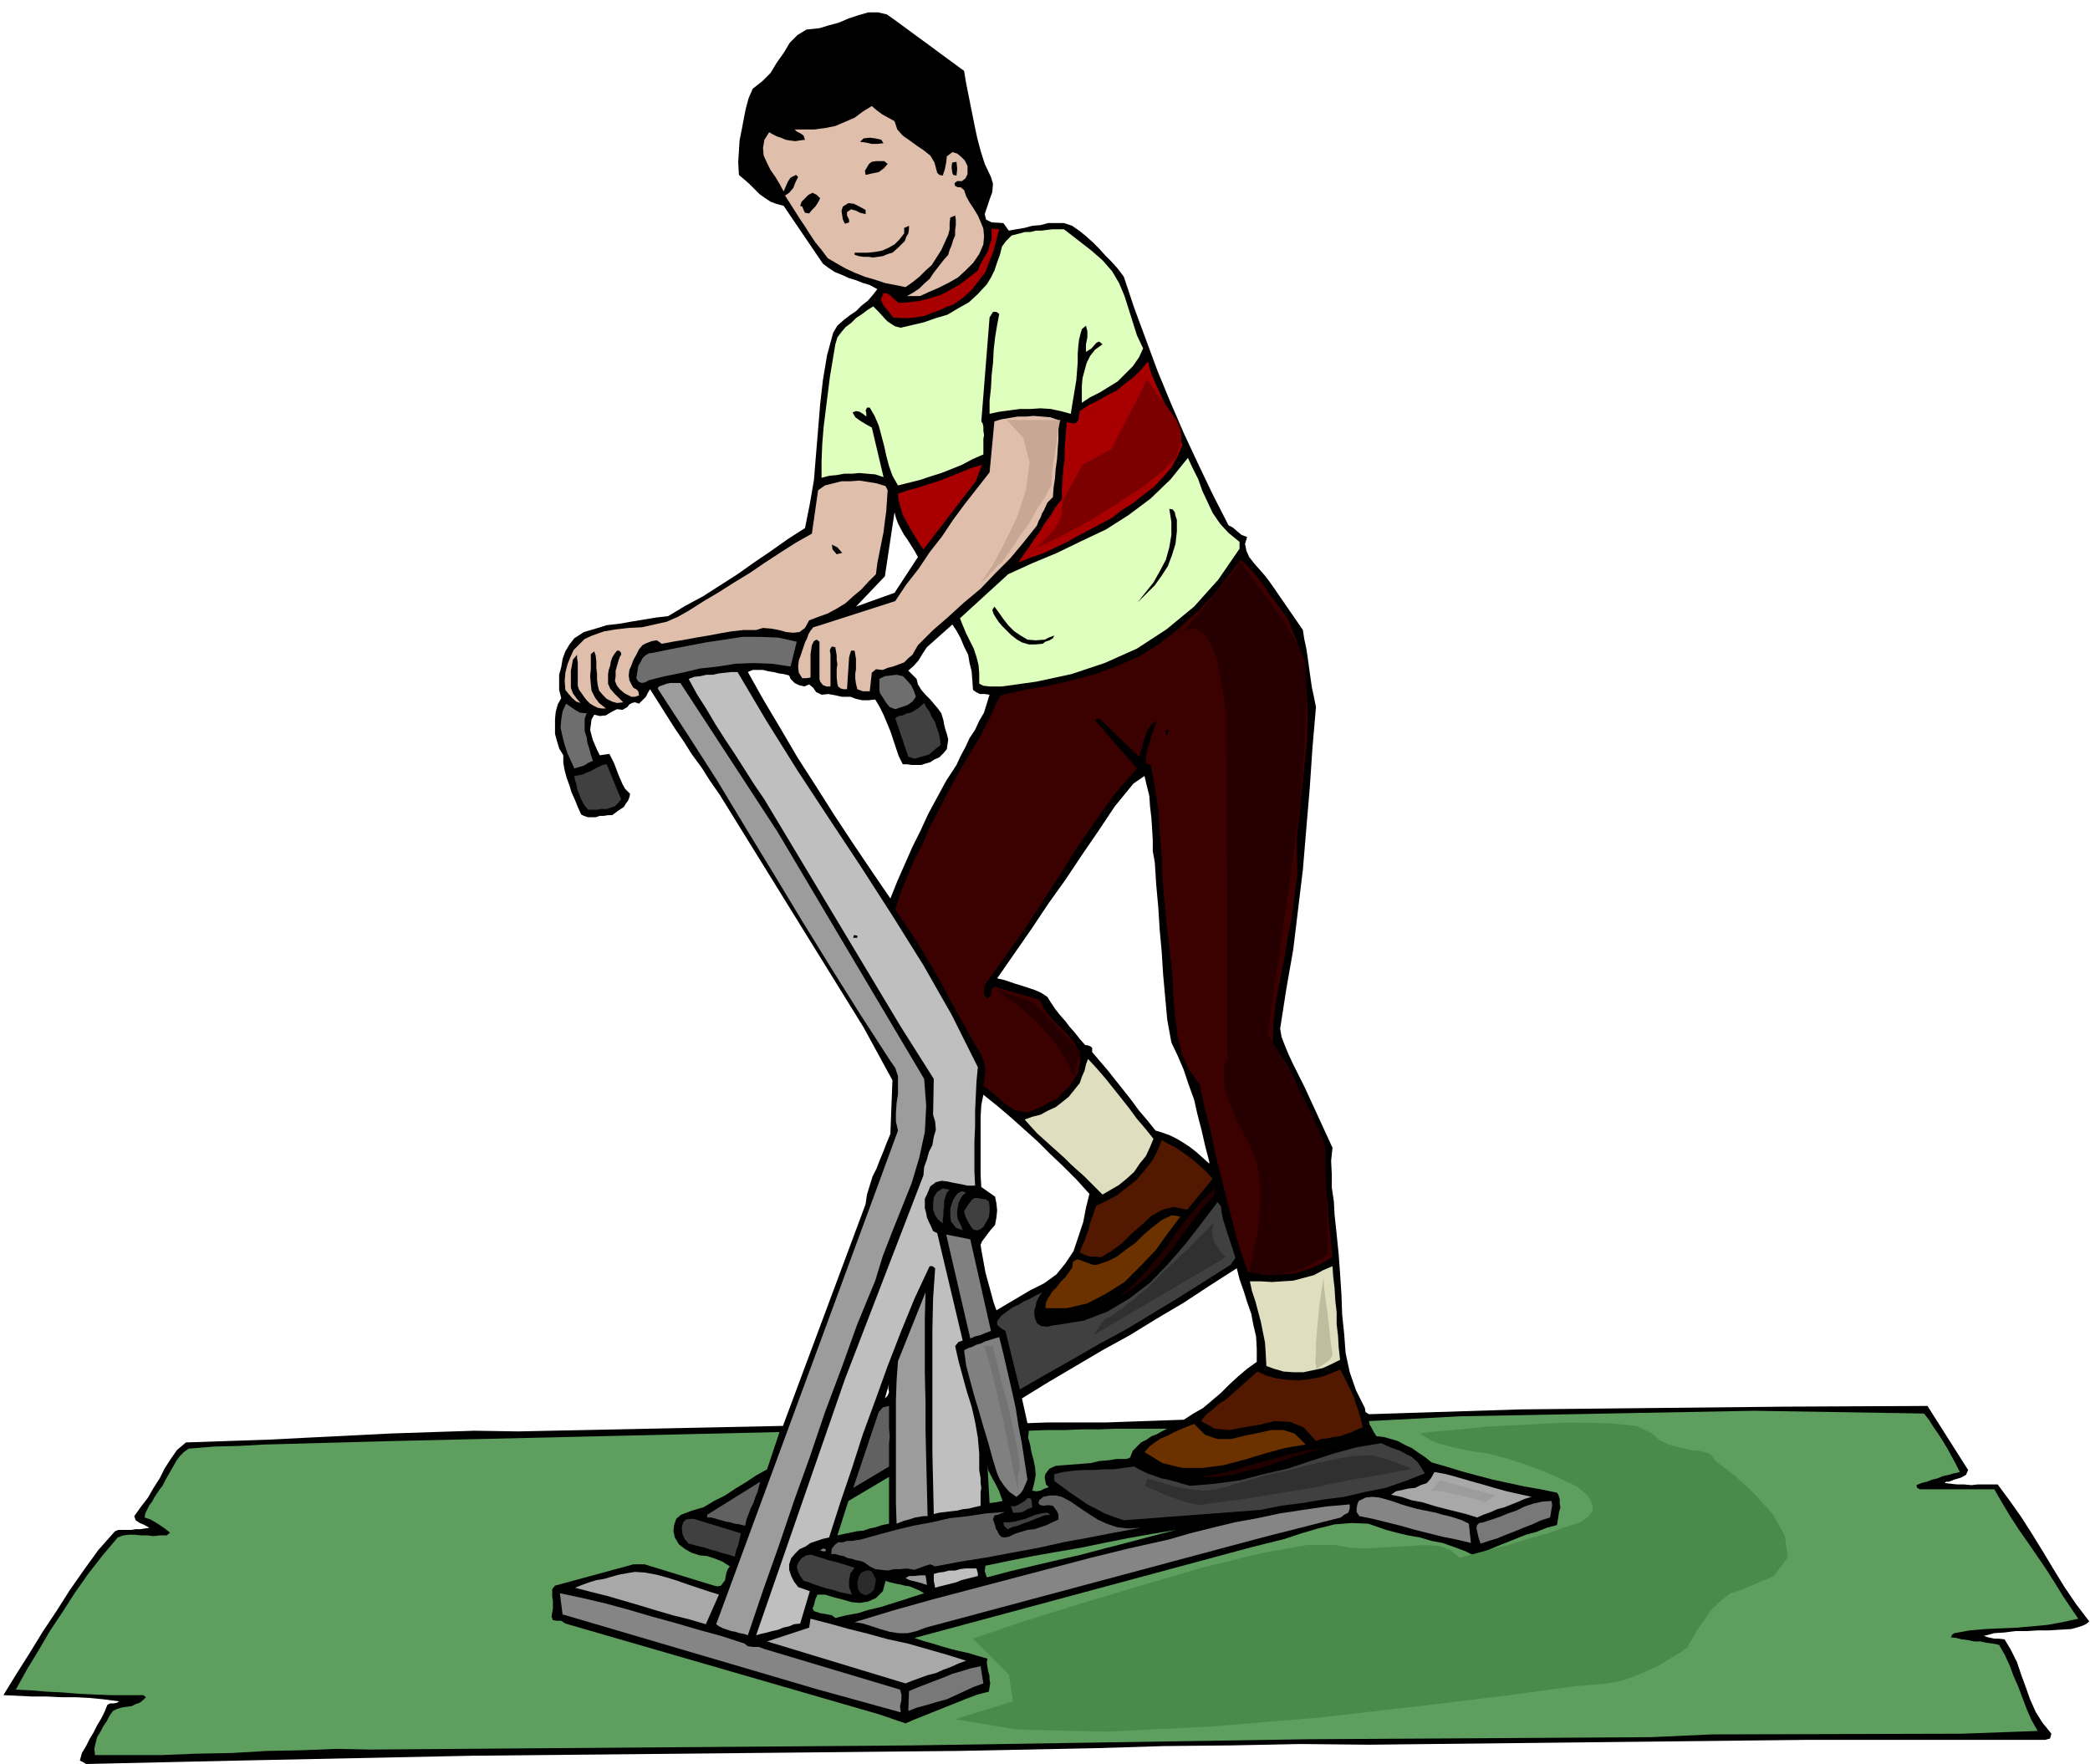 <svg xmlns="http://www.w3.org/2000/svg" fill-rule="evenodd" height="413.941" preserveAspectRatio="none" stroke-linecap="round" viewBox="0 0 3035 2562" width="490.455"><style>.brush1{fill:#000}.pen1{stroke:none}.brush2{fill:#dfbfab}.brush3{fill:#a80000}.brush4{fill:#dfffbf}.brush6{fill:#6e6e6e}.brush7{fill:#bfbfbf}.brush8{fill:#9c9c9c}.brush9{fill:#404040}.brush10{fill:#dfdfbf}.brush11{fill:#521800}.brush12{fill:#210000}.brush13{fill:#6b3200}.brush14{fill:gray}.brush15{fill:#616161}.brush16{fill:#5e9e5e}.brush17{fill:#a8a8a8}.brush18{fill:#858585}.brush19{fill:#787878}</style><path class="pen1 brush1" d="M2901 2156h-29l-9 1-11-1h-10l-9-1-9-1 2-2h4l8-3 10-3 7-4 3-7-59-93-207 1-384 4-220 7-5-3-1-6-13-26-9-26-6-28-2-27-3-29-1-29-2-30-2-28-2-20-2-19-2-19-1-19-3-20v-19l-1-20 2-19-34-74-6-13-6-12-6-12-6-12-6-13-5-12-5-13-2-12 9-58 10-57 7-58 7-58 5-60 5-59 4-59 5-58-3-15-3-14-2-14-2-14-2-15-2-13-3-14-2-13-42-61-7-10-7-9-8-9-7-8-7-9-4-9-2-10 3-10-8-3-6-5-7-6-6-3-23-45-21-44-21-45-19-44-19-46-17-46-17-46-15-45-9-12-9-10-9-9-8-9-10-10-10-9-10-8-10-7-12-4h-23l-11 3-12 1-11 3-12 2-11 2-8-11-17-1-8-4-2-8 3-9 4-12 4-11 1-12-3-10-9-19-6-19-5-19-4-19-4-20-4-20-4-20-3-18-98-72-14-10-13-3h-14l-14 4-15 5-14 6-15 4-13 4-19 2-13 8-11 11-9 15-10 14-9 15-12 12-14 11-6 14-4 15-3 15-3 16-3 15-1 16-1 16 1 18 7 6 8 7 7 7 8 8 7 5 9 6 8 3 11 3 57 84 8 6 9 6 10 4 11 5 10 3 10 4 10 3 11 6-7 9-7 8-9 7-8 8-9 6-9 7-9 8-6 10-9 33-6 36-4 35-3 37-3 36-3 37-6 35-7 35-25 16-24 17-25 17-24 17-25 16-25 16-26 14-25 15-18 2-18 3-18 3-17 3-18 2-16 5-17 5-14 9-7 9-6 10-4 11-2 12-3 11v22l3 12-5 9-3 11-1 10v22l3 11 3 10 6 10v11l2 11 3 11 4 11 3 10 5 11 4 10 5 11 4 2 6 2h11l6-2h6l6-1h6l8-6 9-6 3-5 3-4 2-5 1-5-7-7-4-7-3-7-3-7-3-8-3-8-4-8-3-6-7 1-7 1-4-8-3-7-3-7-2-7-2-8 1-7 1-8 4-7 8 2 9-1 8-5 8-4 8 1 7-4 3-4 4-2 4-1 6 2 5-5 5-5 3-6 3-5 12 19 12 19 12 19 13 19 12 19 14 19 12 19 14 20 209 338 42 77-3 78-5 12-5 13-5 12-5 13-6 12-4 13-4 13-2 14-120 322-385 8-63-1-61 2-60 2-60 3-60 3-59 3-60 2-59 2-13 11-9 13-9 14-7 14-9 14-8 14-10 13-10 14 2 6 6 4 7 3 7 4-7 1-6 1h-7l-6 1h-19l-5 2-24 27-21 29-21 30-19 30-20 30-19 31-19 30-19 31 21 1 21 1h21l21 1h20l20 1 21 2 23 3-3 2-5 1h-5l-4 2-4 10-5 10-6 10-5 10-6 10-5 10-6 10-3 11 4 2 5 3 223-5 338-7 509-5 99-1 100-1 99-2 99-2 98-3 99-1 99-2 100 1 633-7h349l7-2 2-7-13-16-10-16-8-18-6-17-7-19-6-18-9-18-9-15-8-1h-7l-9-2-6-2 15-4 15-1 16-2h16l16-1h16l16-1 17-1 7-2 7-2 7-3 5-4-19-25-17-25-16-26-15-25-16-26-16-25-17-24-17-23zm-1616-125 6-21-1 6 1 6-2 5-4 4zm361-893 16-11 3 13 4 16 1 15 2 17 1 15 1 17v16l3 17 2 32 3 33 2 32 3 33 2 32 3 33 3 33 6 33 9 19 9 21 7 21 8 22 5 22 6 23 5 22 6 23v3l-10-9-9-8-9-7-9-6-10-6-10-5-11-4-10-3-12-15-12-14-11-15-11-14-12-15-11-14-12-14-11-13v-6l-2-2-5-2h-3l-8-9-7-9-8-9-6-8-8-9-7-9-6-9-5-8-9-6-9-4-9-3-9-3-10-3-9-3-9-3-9-2 25-36 25-36 24-36 25-35 24-36 24-35 24-36 27-33zm-361-301 14-93 2 8 3 8 4 8 5 9 5 7 5 8 5 8 5 9-34 52-56 20 42-44zm8 468-28-41-27-40-27-41-26-41-27-42-24-41-25-42-23-41 7-3h15l8 2 7 1 8 2 7 1 8 2 2 5 6 6 6 3 8 2 7-3 6 5 4 6 8 4 10-1 11 2 4 1 5 1h12l8 3 9 2h9l10-1 6 10 6 12 5 12 5 12 4 12 4 12 4 12 6 12h6l7 1h14l6-2 7-2 6-4 7-3 6-6 5-6 1-7 1-7-2-8-2-6-2-8-1-6-3-10-5-7-6-7-5-6-7-7-6-7-5-8-2-8-12-12 8-7 7-8 6-10 6-9 37-33 6 9 6 11 5 12 6 12 2 12 3 12 1 13 1 14 4 3 6 3h7l7 1-4 13-4 13-7 12-6 13-8 12-6 13-7 13-6 13-15 23-13 24-13 24-11 24-12 24-11 25-11 25-10 25zm132 510-1-7 2-5 3-4 3-4 6-8 7-8 2-11 1-10-1-10-2-10-20-14-1-17v-85l1-17 3-15 20 16 20 17 19 17 20 18 18 18 19 18 19 19 19 21-5 20-4 21-7 21-7 21-12 18-13 16-18 13-20 10-49 29-4-11-3-11-3-11-3-11-3-11-2-11-2-11-2-11zm400 163-14 10-13 11-13 12-12 12-13 11-13 11-14 8-14 9-29 1-28 1-29 1-28 1h-85l-28 1-8-36 39-24 39-23 39-23 40-22 39-24 39-23 38-25 39-25 4 16 6 17 5 16 6 17 3 16 4 17 1 18v19z"/><path class="pen1 brush1" d="m1379 97 15 15 3 18 3 18 3 18 4 19 3 18 5 18 5 17 9 17 1 9 1 11-2 10-4 9-7-5-4-6-3-7-3-7 6-9 2-10-1-6-1-5-1-6v-4l-8-9-8-7-10-4-10 3-8 8-5 9-6-8-2-7 3-2 5-2 3-4 2-3-6-1-5 1h-5l-5 2-6-1h-6l-5-2-3-3-5-6-4-4-5-6-1-6 6-2 8-2 7-4 8-3 7-5 7-5 5-6 6-5h-7l-6 3-6 3-5 5-6 3-6 4-6 3-6 2-12-1-9-3-9-5-7-5-8-7-6-7-7-7-7-5-5 3 11 17-6 5-6 5-7 3-7 3-8 1-6 2-8 1-6 2-10-3-7-4-7-4-7 3 20 15-7 1h-6l-7-1h-7l-9-2h-15l-6 1-1 7 5 7-9-2-9-7-9-5-8 3-9 55 3 6 4 6 3 6 5 7 4 6 4 7 3 6 4 8-8-3-6-4-6-5-5-4-6-6-5-6-5-6-5-3-2-17v-15l2-15 3-14 3-15 4-13 5-15 6-13 11 5 5-11 6-11 6-11 6-10 6-10 7-10 8-9 10-7 12-5 13-4 13-5 13-3 12-5 14-3 13-4 14-1 13 7 14 8 13 7 14 9 13 9 13 9 13 9 14 11z"/><path class="pen1 brush2" d="m1299 176 4 12 8 9 10 7 11 8 9 6 10 8 6 10 4 15 3 3 5 1 3-9 2-10 1-9 8-6 7 2 6 5 5 5 4 8v12l-3 6-5 4h-7l-4 3 1 4 4 2h4l5 4 3 9 5 9 6 9 6 10 4 9 4 10 1 11-1 12-6 14-9 13-11 11-11 10-14 8-14 7-14 6-13 6h-19l9-5 9-6 7-7 8-7 6-9 7-9 7-9 7-8 2-7 3-7 2-7 3-7v-8l1-7v-8l-1-6-7 3-1 8v9l-2 8-5 11-5 11-7 11-7 11-9 8-9 9-10 8-10 7-15-3-15-3-15-5-14-4-15-6-13-6-14-8-12-7-9-12-9-11-8-12-7-11-8-12-7-11-7-11-7-11 6-4 6-7 3-8 4-8-3-3-8 4-4 6-3 7-3 7-6-11-6-10-7-10-5-10-5-11-1-11 2-12 7-11 5 3 6 3 6 2 7 3 6 1 8 1 6-1 8-1-2-6-4-3-6-3-3-3h29l15-2 15-3 14-6 14-6 12-9 13-8 7 6 8 6 9 5 9 5z"/><path class="pen1 brush1" d="m1283 208-9 1h-8l-9-2-8-1 5-5 9-1 8 1 9 2 1 2 2 3zm6 30-5 6-8 6-10 2-9 2-1-6 3-5 3-5 4-3 6-1h12l5 4zm100-3 1 10-1 10-5-1-1-3-1-6v-5l1-4 6-1zm-198 53-3 6-4 6-5 5-4 5-6-1-2-4-2-5-3-1 2-6 5-5 5-5 6-3 6 3 5 5zm66 17v6l-8-2-6-3-7-2-6 4v5l3 6v4l-6 2-3-6-1-6-1-7 2-6 8-5 8 1 8 4 9 5zm63 23v5l-1 6-3 5-2 6-9 9-9 8-7 2-7 3-7 1-7 1-7-1h-7l-7-1-6-2v-3h19l10-1 11-2 9-4 9-5 7-7 7-9v-8l7-3z"/><path class="pen1 brush3" d="m1451 333-4 15-4 16-6 15-6 16-10 13-10 13-12 11-14 10-11 4-11 5-11 4-10 4-12 2-11 1h-11l-11-1-7-9-7-8-4-9 4-9h5l6 4 5 5 6 5 15-1 16-2 15-4 16-5 13-7 14-8 13-10 13-10 3-8 4-7 4-7 4-7 2-8 3-8v-16l11 1z"/><path class="pen1 brush4" d="m1585 364 16 14 14 16 10 17 8 19 6 19 6 19 6 19 9 19-6 13-9 13-11 11-11 11-13 8-13 8-14 7-12 8v-24l1-12 3-11 3-11 5-10 7-9 11-8-5-4-4 2-7 8-8 5v-11l2-10v-9l-2-8-6 5-2 7-2 8-1 8-1 12v13l-1 13-1 13-2 12-2 12-2 12-2 13-15-4-14-3-15-1-15 1h-15l-15 2-15 2-14 3v-19l2-18 1-19 2-18 1-19 2-18 3-18 3-16-4-3h-5l-5 8-12 151 2 3 1 5v6l1 6-1 5v23l-16 7-15 8-15 6-15 6-16 5-15 5-16 4-16 4-8-14-5-14-4-15-3-14-4-15-4-15-6-14-7-12h-4l-2 4 1 4v5l-5-4-5-3-5-1-5 2 4 7 7 5 8 5 9 5 17 72-12-4-12-1-11-1-10 1h-12l-11 2-11 1-11 3v-25l1-24 2-25 3-24 3-24 3-24 4-24 4-24 3-10 6-8 6-7 8-6 7-7 9-6 8-6 8-5 8 8 9 10 4 4 6 4 5 3 8 2 17-4 17-4 17-6 17-5 15-9 16-9 13-12 13-14 6-10 5-10 4-12 4-11 3-12 6-8 8-8 12-3 7-2h8l8-2h8l8-1 8-1h17l40 31z"/><path class="pen1 brush3" d="m1717 646-7 17-9 16-12 14-13 14-16 12-15 12-16 10-14 11-17 9-17 9-17 9-16 9-17 8-17 8-18 6-17 7 7-11 8-11 8-12 8-11 7-12 9-12 7-12 9-11v-15l1-14 1-15 2-14v-15l1-13 1-14 1-12 4 1 6 1 4-1 3-4 2-13 12-8 14-7 14-8 14-7 12-10 12-9 11-11 10-12 4 15 6 15 7 15 7 15 6 15 7 15 6 15 7 16z"/><path class="pen1 brush2" d="M1537 610v28l-1 14-1 15-2 14-1 14-2 13-1 14-8 8-5 11-3 5-2 6-3 5-2 6-19 24-20 24-22 22-21 22-24 20-23 21-23 20-21 21-4 7-4 7-6 5-6 6-8 3-8 3-8 2-7 3-10-1-6 5-3 27h-10l-8-3-2-8-1-7v-8l1-6v-15l-1-6-1-6h-5l-1 3-1 3-1 4-3 46h-5l-4-1-4-3-1-4-1-9v-13l1-6-1-7v-6l-1-6-1-6-5-1-2 3-1 3 1 5v47h-6l-5-2-4-5-1-4v-54l-4-3-4 2-3 6-1 6-1 7v34l-6 1h-6l-5-8-1-9 1-9 3-8 2-6 2-6 2-6 3-6 2-6 3-5 4-5 7-2 112-36 16-24 18-23 16-24 18-23 16-24 17-23 18-23 18-23 7-74 10-3 12-2 12-2h12l11-1 12 1 12 1 12 4z"/><path class="pen1 brush4" d="M1800 787v10l-31 45-35 39-40 33-43 28-47 21-48 16-51 11-50 7h-18l-9-1-6-3v-15l-1-12-3-12-4-12-6-12-5-10-5-12-4-10 70-64 35-16 36-15 35-17 36-17 33-21 32-24 29-28 25-31 7 15 8 16 6 17 8 17 7 15 11 16 12 13 16 13z"/><path class="pen1 brush3" d="m1417 699-76 99-7-10-6-10-6-10-5-9-6-11-3-10-3-11-1-10 15-5 15-4 15-5 16-5 15-6 15-6 15-6 16-5-9 24z"/><path class="pen1 brush2" d="m1289 712-1 15-1 15-2 15-2 16-3 15-3 15-3 15-2 16-11 11-10 11-12 10-11 10-13 8-13 7-14 5-13 5-6 11-8 6-9 1-10-1-11-3-11-2-12-1-10 3h-18l-18 2-17 3-16 3-18 3-16 3-18 3-16 3-7-5-7 1-8 3-6 3-5 6-4 8-4 7-3 8-3 7-1 8 1 7 4 8 2 3 4 2 3 3 1 6-6 2h-5l-6-3-4-2-7-6-4-5-3-7 1-7v-8l2-7 2-7 2-6 2-3v-3l-3-3h-3l-4 5-3 5-2 6-1 6-2 6-1 6v14l3 7 6 7 6 6 7 7-9 1-7-2-8-4-5-5-6-7-2-8-1-8v-8l-1-9v-9l-1-9-2-6-5 4v21l-1 11 1 12 1 9 5 10 6 8 10 8h-6l-6-1-6-3-5-3-5-5-4-5-4-6-3-4-2-6v-34l-1-6v-5l-6 7-2 11-1 5v25l3 8 5 7 6 7-6-2-6-5-6-7-4-5-1-13 1-12 3-12 4-10 5-11 8-8 8-8 11-5 17-6 18-3 18-2 19-1 18-4 18-4 16-7 16-9 22-14 22-13 22-14 23-14 22-15 23-15 22-14 23-13 9-63 10-7 12-3 12-3h13l13-1 13 2 12 2 13 4 3 6z"/><path class="pen1 brush1" d="M1709 755v17l-2 18-5 16-6 16-9 14-10 14-12 12-13 13 11-14 12-15 9-16 9-17 5-18 3-18v-19l-3-19 5 1 3 4 1 5 2 6zm-486 48-4 1-4 1-6-7-1-7 8 4 7 8z"/><path class="pen1" style="fill:#3b0000" d="m1870 898 17 43 9 45 3 45-1 47-5 47-5 48-5 48 1 49-4 31-4 31-6 30-5 31-6 30-6 31-4 32-1 33 6 6 6 8 5 8 6 9 4 9 5 9 4 10 5 10 35 79v39l1 20 3 20 1 19 2 21 2 19 2 21-14 8-14 7-15 5-15 4-17 1h-16l-17-2-15-2-12-34-9-34-9-34-8-33-9-35-7-34-9-35-7-33-16-22-10-23-6-25-3-25-3-27-1-26-2-26-3-25-4-34-3-33-3-33-1-33-3-34-2-33-5-33-6-32-4-2-3 1v-9l1-9 2-8 3-7 2-9 3-7 2-8 3-6-7 4-4 6-4 6-2 8-3 6-1 8-3 7-1 8-58-56h-4l-3 2 61 70-32 37-28 39-27 39-25 40-26 40-26 40-28 39-28 39-2 5v10l4 6 4-2 2-4 1-7 4-4 66 19 6 13 10 13 12 12 12 12 10 12 7 13 2 14-4 18-6 10-7 10-9 8-8 9-11 5-11 6-11 5-10 4-10-2-9-2-8-5-7-5-8-7-7-6-8-7-7-5 1-6 1-5v-6l1-5-1-6-1-6-2-5-1-4-16-27-15-27-15-27-14-27-16-27-16-27-17-26-17-25 8-25 10-24 10-24 12-23 10-24 12-22 12-24 12-22 9-16 9-15 9-15 9-15 8-16 8-15 7-16 8-15 34-8 35-6 35-8 34-9 32-12 32-14 30-19 29-23 12-12 13-11 11-12 12-12 10-13 10-13 10-13 10-12 9 8 9 10 8 10 9 12 7 11 9 11 8 11 9 12z"/><path class="pen1 brush1" d="m1517 929 6-3 8-3-2 4-5 3-6 2-4 3-11 1h-9l-10-3-7-4-9-7-6-6-7-7-5-6-4-6-3-5-2-6 3-5 6 8 7 10 7 9 9 9 9 6 10 6 12 1 13-1z"/><path class="pen1 brush6" d="m1157 932-9 36-27-4-27-1-26 1-25 4-27 3-25 6-25 5-24 6-5 3-5 1-5-2-3-5 1-6 1-6 1-6 3-5 3-6 4-4 5-3 7-1 24-5 26-5 26-5 27-4 26-4h26l26 1 27 6z"/><path class="pen1 brush7" d="m1071 976 42 71 45 72 46 70 47 71 45 70 45 72 41 72 38 76-2 21-1 21-1 22v22l-1 22v43l1 21h-11l-9-2-11-2-9-2-9-1-8 2-8 6-5 12-3 6v14l2 7 1 6 3 7 3 6 3 7 6 3 37 156-6 2-5 6 5 22 6 22 6 22 7 22 5 22 4 23 2 23v24l1 6 1 6v7l1 7-1 6v20l-9 2-8 2-9 1-8 2-9 1-8 1-9 1-8 2-1-45-1-44v-179l1-45 3-44-4-3h-4l-22 47-20 49-19 49-18 50-18 49-16 50-17 50-16 50-9 2-9 3-9 3-7 5-9 4-6 6-6 7-3 9v8l3 9 4 8 6 8 17 6-14 47-9 1-7 3-9 2-7 3-9 2-7 2-9 2-7 2 129-372 114-296 1-12 4-11 3-11 5-10 2-12 3-10-1-12-3-10 1-52-48-76-198-330-15-22-14-22-14-22-14-21-14-22-13-22-14-22-12-22 8-3 9-1 9-2h9l9-2 9-1 9-1h9z"/><path class="pen1 brush6" d="m1330 1012-5 7-7 5-9 3-9 3-8-3-5-6-5-8-4-6-1-5v-16l8-4 9-1 8-1 9 2 6 6 6 7 4 8 3 9z"/><path class="pen1 brush8" d="m1129 1208 213 359 3 39-2 38-8 37-11 37-14 35-14 35-14 36-11 36-26 63-23 64-24 64-22 65-23 64-22 65-23 65-22 65-6-2-6-1-6-2-6-1-6-2-6-2-6-3-4-3 231-627 33-90-3-13v-13l1-14 2-13v-26l-4-12-7-10-44-68-42-67-42-68-41-68-42-69-41-68-43-67-43-66 2-3 6-2 5-2 6-1h14l141 216z"/><path class="pen1 brush9" d="m1366 1082-9 7-8 7-11 3-10 3-9-3-19-56 5-3 6-1 6-3 6-1 10-6 9-8 3 6 5 7 3 7 5 8 2 7 3 8 2 9 1 9z"/><path class="pen1 brush6" d="m852 1036-3 8v18l3 9 1 8 3 9 2 8 3 9-7 3-6 4-7 2-7 2-5-11-5-11-4-12-3-12-3-13 1-12 2-12 5-11 6 4 7 5 7 4 10 1z"/><path class="pen1 brush1" d="m1697 1060-1 4-2 4h-1v-8h4z"/><path class="pen1 brush9" d="m902 1161-4 5-5 5-6 2-6 2h-8l-6 1h-13l-5-6-3-5-3-6-2-6-3-7-1-7-2-6-1-6 6-1 6-1 6-3 6-2 5-3 6-3 6-3 6-1 21 51z"/><path class="pen1 brush1" d="M1245 1359v3h-6l1-4 5 1z"/><path class="pen1 brush10" d="m1675 1654-5 12-6 13-9 11-8 12-11 10-11 9-12 7-12 7-9-9-9-9-9-9-9-8-10-9-9-9-10-9-9-8-11-10-10-9-10-11-8-9 11-4 12-3 11-6 11-5 9-7 10-8 8-10 8-10 3-9 4-9 2-9 3-8 12 13 13 15 12 15 12 15 11 14 11 15 12 14 12 15z"/><path class="pen1 brush11" d="m1761 1712-37 45-20-4-16 4-16 9-14 13-15 13-14 14-15 11-15 9-9-1h-8l-8-3-6-3 3-9 4-8 3-9 3-8 2-9 3-8 3-9 3-8 15-7 15-8 14-11 14-11 12-14 11-14 8-15 6-15 9 5 10 5 9 6 10 7 9 7 9 8 9 8 9 10z"/><path class="pen1 brush9" d="m1379 1728-4 4-2 6-2 7v7l-1 6v7l-1 6v6l-7-6-4-6-3-8v-8l1-10 5-8 8-5 10 2z"/><path class="pen1 brush12" d="m1764 1735-17 19-16 21-16 21-15 21-17 20-18 18-20 16-21 14 19-17 18-18 17-20 17-20 15-23 17-21 17-21 20-19v9z"/><path class="pen1 brush9" d="m1403 1732-5 4-3 5-3 6-1 6-1 6v6l1 6 3 6 2 4 2 6-10-4-7-9-1-7v-12l2-6 2-6 3-5 4-5 6-3 2 1 4 1z"/><path class="pen1 brush9" d="M1437 1752v8l-1 8-4 7-4 7-4 3-5 2-5-1-3-3-5-8-4-8-2-8 5-8 3-4 3-4 4-3h5l5 1 7 1 4 3 1 7zm336 0 1 9 2 10 3 9 3 10 3 9 3 9 3 9 3 10-7 10-38 24-38 24-38 23-38 23-39 21-38 22-39 22-38 22-21-85-5-3-4-3-3-3v-5l6-8 8-6 8-6 9-4 8-5 9-4 9-5 9-4-3 3-3 5-3 6-1 6-2 6v6l1 6 3 7 6 4 9 1 8-2 8-1 37-6 34-13 32-19 30-23 27-28 25-29 24-31 22-29 5 6z"/><path class="pen1 brush13" d="m1714 1767-18 24-18 25-22 23-23 23-27 17-27 14-30 7h-31l1-9 4-7 5-8 6-6 6-8 7-7 5-7 5-7 1-8 4-3 3-1 6 2 5 2 6 2 5 2h6l15-5 14-7 13-10 14-10 12-12 13-11 13-10 15-7 12 2z"/><path class="pen1 brush14" d="m1439 1933-8 3-7 3-8 2-7 3-35-151 35 7 30 133z"/><path class="pen1 brush10" d="m1946 1975-12 6-13 6-14 3-14 3h-15l-14-1-14-4-11-4-1-18-1-16-3-15-3-15-4-15-4-15-5-15-3-14h16l16 1 15-1 16-1 15-4 15-4 13-7 14-6 1 15 2 17 1 17 2 18v17l2 17 1 17 2 18z"/><path class="pen1 brush8" d="M1347 2202h-6l-6 1-6 1-6 2-11 3-10 4-1-30v-149l1-29 2-28 40-100-1 38v80l1 42v41l1 41 1 41 1 42z"/><path class="pen1 brush12" d="m1515 1913 8 1-8-1z"/><path class="pen1 brush14" d="m1451 1942 6 24 6 26 6 26 6 27 4 26 5 26 4 26 4 26-3 7-3 7-4 6-6 5-10-7-7-8-7-10-4-9-7-23-6-22-7-23-6-21-7-23-6-22-6-23-3-22 6-3 6-2 6-3 7-2 6-3 7-2 6-2 7-2z"/><path class="pen1 brush11" d="m1979 2073-8 3-8 4-9 3-8 3-9 1-9 2-9 1-8 3-18-20-20-8-22-1-21 5-23 4-22 4-21-2-20-11 7-9 10-8 9-8 11-7 45-40 13 6 15 4 15 2 17 1 16-2 16-3 14-5 14-6 5 9 5 10 5 10 5 11 3 10 4 11 3 11 3 12z"/><path class="pen1 brush15" d="M1291 2042v32l1 12-1 11v33l-52 31 37-110 6-7 9-2z"/><path class="pen1 brush16" d="m2794 2053 7 9 7 11 7 10 7 11 6 10 6 11 6 11 6 12-9 2-7 2-9 2-7 3-8 2-8 3-8 2-7 3 1 4 4 2h108l11 19 12 20 13 20 14 20 13 19 13 19 12 19 13 21 21 31-23 5-22 4-22 2-22 2-24 1-22 1-23 2-22 4-3 2-2 4 8 1 8 2 9 1 9 2h9l9 2 9 1 9 2 8 14 7 15 6 16 7 16 6 16 6 16 7 16 9 16-110 4-363 1-88 4-497 3-577 9-786 6-49-1-50 2-51 1-51 3-52 1-50 2h-97l-1-9 2-9 2-8 5-8 4-8 5-7 4-8 5-7 6-3 7-2 6-1 8-1 6-3 6-2 5-4 4-4-4-3h-48l-24-1-22-1-24-2-22-1-23-2-22-1 16-29 17-28 17-29 18-27 18-28 19-27 21-27 22-26 8-3 8-1h9l9 1h9l9 1 9-1h10l5-4-9-7-9-6-10-6-9-3 1-6 3-6 3-6 4-5 3-6 4-6 4-6 4-5 4-8 4-7 4-7 4-7 4-7 5-7 6-6 7-5 37-3 37-1 37-2 38-1 36-1 37-1 36-1 37-1 559-13h4l-18 54-16 9-15 10-15 9-15 10-16 8-15 9-17 5-16 6-7 6-3 9-1 9 2 9 6 10 9 7 9 5 12 4 11 1 12 4 10 4 11 7-3 4-2 5-1 5-1 6-3 4-3 4-5 1-5-1-101-31h-16l-114 31-4 5v11l1 6v11l-1 6-1 6 2 5 6 1h6l6 4 456 132 38 13 14-6 15-6 15-6 15-6 15-6 15-6 16-6 16-4 1-6 1-6-1-6v-5l-2-7-1-6-1-6 1-6-14-4-13-4-14-3-12-3-14-4-13-4-14-4-12-4 490-132 24-6 24-6 24-8 24-7 24-6 25-2 24 1 26 9 15 4 17 4 17 3 17 5 16 3 17 6 16 6 16 8 13-8 14-6 15-6 15-6 15-6 15-4 15-6 15-4 1-6 1-6 1-7 2-6-1-7v-6l-2-6-2-3-24-5-23-4-23-5-23-5-23-6-22-6-23-7-21-6-10-8-9-6-10-7-9-4-11-6-10-3-11-3-10-1-4-6-3-6-3-5-1-5 133-7 426-8 247 4z"/><path class="pen1 brush13" d="m1750 2084 18 6h20l20-5 20-4 18-4h18l16 5 16 16-30 5-29 8-30 9-30 8-31 4h-29l-29-7-26-16 7-8 8-6 9-6 10-4 9-5 9-4 10-4 10-4 16 16z"/><path class="pen1 brush16" d="m1695 2075-8 4-7 4-8 3-7 5-8 4-6 6-6 6-4 10-5 2h-14l-13 2-13 1-12 3-13 1-13 1-13 1-12 1-9 4-6 8-1 5 1 5 1 5 4 4-6 2-6 3-6 1-6-1 3-12 2-11-1-11-2-10-3-11-2-11-3-11 1-10 25-1h26l25-1h26l25-1h74z"/><path class="pen1 brush9" d="m2069 2140-28 11-29 10-30 6-30 7-31 4-30 5-31 4-30 6-198 15-15-5-13-5-13-7-12-6-13-9-12-8-12-9-11-8v-10l13-3 15-2 15-1h15l14-1h15l14-2 15-2 9 5 10 5 9 3 11 4 10 2 11 3 10 3 11 3 36-3 37-5 34-9 35-8 33-11 34-11 33-9 36-6 8 4 10 4 9 3 9 5 8 4 8 7 5 7 6 10z"/><path class="pen1 brush12" d="m1944 2099-4 1-5 1 4-2h5zm-20 5-23 5-22 7-22 7-21 8-23 5-23 6-23 3-23 1 22-5 23-5 22-7 22-6 22-6 22-6 23-5 24-2z"/><path class="pen1 brush16" d="m1456 2180-10 2-9 1-3-54 1 6 3 6 3 6 4 7 3 6 3 6 2 6 3 8z"/><path class="pen1 brush17" d="m2224 2174-10 3-9 4-10 4-10 4-11 3-9 4-11 4-9 4-16-5-16-4-16-4-15-4-16-5-16-3-15-5-15-3 7-5 9-2 9-2 10-1 8-4 9-3 6-7 5-9 17 3 18 5 17 5 18 5 17 5 18 5 18 4 18 4z"/><path class="pen1 brush16" d="m1291 2213-10 2-9 3-9 2-9 3-10 1-9 2-10 2-9 2 16-50 59-35v68z"/><path class="pen1 brush15" d="m1082 2216-8-2-7-1-7-2-6-1-7-2-7-2-7-2h-6v-4l77-48-2 7-2 8-3 7-3 9-4 8-3 8-3 8-2 9zm460-42 13 7 13 9 12 8 14 9 13 6 15 5 16 2 18-1-38 7-36 7-38 7-36 8-38 7-37 7-38 6-37 7-7-3-7 2-8 3-8 3-11-2-10 1h-9l-9 2-9-1-9-1-8-4-8-6-6-2-6-1-6-2-6-1-6-3-6-1-6-2h-6l1-8 4-5 5-4h7l6-2h7l6-1 7-1 25-7 26-7 25-6 27-5 26-6 27-3 26-4 27-2-5 2-5 2-5 1-2 6 1 3 2 5 1 5 3 5 2 4 3 3 4 1 7-1 8-4 9-3 10-3 10-1 9-3 9-3 8-4 9-4v-7l-2-5-3-4-3-4-7-1-7 1-3-1h-2l-2-3 1-4 6-5 9-2h9l9 2z"/><path class="pen1 brush18" d="m2133 2213 3 28-21-5-20-4-20-5-20-5-21-6-20-5-20-5-20-4-4-6v-5l1-6 2-5 10-5 10-1 10 1 11 3 10 3 11 4 10 3 11 3 9 2 10 2 10 2 10 3 9 2 10 3 9 3 10 5z"/><path class="pen1 brush9" d="m1499 2189-7 3-7 4-7 1h-7l-3-10 4 1 6-2 5-3 5-3 4-4h4l2 3 1 10z"/><path class="pen1 brush19" d="m2253 2180 1 6-1 6-1 6-1 6-13 4-13 6-13 5-12 5-13 5-12 5-13 4-12 4-3-9-2-9-1-5 1-4 3-3 6-1 12-4 12-4 12-5 12-4 12-6 12-4 13-3 14-1z"/><path class="pen1 brush18" d="M1960 2185v6l-2 6-6 3-5 4-114 29-489 131-13 5-13 3h-13l-13-2-14-4-12-4-13-4-12-2 56-17 57-16 57-15 57-15 57-15 57-15 57-14 58-13 31-9 32-8 33-8 33-6 33-7 33-5 34-5 34-3z"/><path class="pen1 brush9" d="m1525 2200-9 1-7 3-8 3-7 3-9 3-7 3-8 2-7 3-5-5-1-5h8l8-1 8-2 8-2 7-3 8-3 8-2 9-1 4 3zm-449 27-2 8-2 9-3 8-2 9-9-3-8-2-9-3-8-2-9-3-8-2-8-2-8-2-6-7-3-7-1-9 2-8 4-4 6-1h6l6 2 62 19z"/><path class="pen1 brush16" d="m1708 2222-35 9-34 9-35 9-34 9-35 8-34 8-34 8-34 9-3-9 1-8 34-7 35-7 34-6 35-6 34-7 35-7 34-6 36-6z"/><path class="pen1 brush14" d="M1199 2250v3h-4l-4-1 4-3 4 1z"/><path class="pen1 brush9" d="m1241 2277-6 8-2 10v10l4 11-10-2-9-2-9-3-9-2-9-3-9-3-8-3-7-2-5-7-3-6-2-7 2-6 5-7 7-4 7-1 9 3 7 2 9 3 8 2 8 2 22 7z"/><path class="pen1 brush7" d="M1420 2285v4l-8 2-8 2-8 2-7 3-8 2-8 2-8 2-7 2-2-10v-10l7-2 8-1 7-2h9l7-2 8-1h16l2 7z"/><path class="pen1" style="fill:#2b2b2b" d="m1272 2294-1 7-2 8-5 5-7 3-7-3-4-6-1-10 2-8 4-6 7-3h5l4 3 2 4 3 6z"/><path class="pen1 brush17" d="m1044 2316-19 43-24-7-24-6-24-7-23-7-24-7-24-7-24-6-23-6 10-4 11-4 10-3 12-2 10-3 11-3 11-2 12-2 15 1 16 3 15 4 16 5 14 5 15 5 15 5 16 5z"/><path class="pen1 brush8" d="m1346 2302-9-3-8-2-8-2-6-3 5-3h8l8-1h8l1 6 1 8z"/><path class="pen1 brush16" d="m1342 2314-16 5-15 5-16 5-16 5-17 4-16 5-17 3-16 4-5-4-5-1-6-1-6-1-6-2-3-1-2-4 2-5 2-8 3-7h11l13 4 12 3 14 4 12 1 12-2 11-5 10-10 4-15 6 2 8 2 6 1 8 2 7 1 7 3 7 3 7 4z"/><path class="pen1 brush18" d="m1081 2387 5 4 8 1h8l8 3 197 59 2 7v8l-2 9 1 9-123-34-367-108h-1l-4-31 33 7 34 8 33 9 34 10 33 9 34 10 33 9 34 11z"/><path class="pen1 brush17" d="m1403 2412-11 4-11 5-11 4-11 5-12 3-11 4-11 4-10 4-201-61 61-20 2-13 27 7 29 8 28 7 29 8 28 6 28 8 28 8 29 9z"/><path class="pen1 brush19" d="m1428 2445-14 5-13 6-13 6-13 6-15 4-13 4-15 4-13 5 1-29 12-5 13-5 13-5 13-5 12-5 14-4 13-4 14-3 4 25z"/><path class="pen1" d="m1721 915 81-98 3 4 10 14 14 19 18 24 17 24 15 24 11 21 6 16 1 36-1 46-3 54-5 64-9 71-11 80-13 89-14 98 3 6 10 16 13 24 16 29 15 28 13 28 10 22 4 13v31l1 25 1 28v26l1 23v15l1 7-3 1-7 5-11 6-14 8-18 5-19 5h-21l-21-4v-7l3-14 5-22 5-26 2-30v-31l-5-29-10-26-19-35-11-27-7-22-1-15v-13l2-7 2-4h2l-1-22v-228l-1-94v-81l-1-59v-25l-2-11-2-16-4-21-4-22-8-22-9-16-14-10-16 2zm-275 522 55 19 68 71-10 36-2-4-3-8-7-13-10-16-15-20-19-20-26-23-31-22z" style="fill:#260000"/><path class="pen1" style="fill:#bebe9e" d="M1922 1855v4l1 12 2 17 3 20 2 19 2 19 2 14 1 8-4 7-8 6-8 5-3 2-1-1v-4l-1-7 1-10v-17l2-23 3-31 6-40z"/><path class="pen1" d="m1783 2159 7-3 19-5 27-8 33-7 34-9 32-7 27-5 19-1h12l12 3 11 3 11 4 8 3 7 3 5 2 2 2-13 2-32 6-46 8-53 11-55 9-50 8-39 5-20 3-13-3-12-3-13-5-12-4-12-6-8-3-6-3h-2l3-12 3 1 9 3 14 4 17 5 19 3 19 2 19-2 17-4zm-20-382-4 2-7 8-12 11-14 15-16 15-16 15-15 15-13 13-12 9-10 9-9 6-6 6-6 3-3 3-3 2v1l-13 6-16 23 192-113-2-2-3-3-4-5-3-5-5-8-2-8-1-9 3-9z" style="fill:#303030"/><path class="pen1 brush8" d="m2078 2166 13-16 81 22-16 10-4-2-7-2-12-3-12-3-14-3-12-3-11-1-6 1z"/><path class="pen1" style="fill:#737373" d="M1429 1955h13l1 6 5 19 6 26 9 32 7 31 6 29 4 22 1 14-2 5-1 6v18l-2-9-5-22-7-33-7-36-9-38-8-33-7-25-4-12z"/><path class="pen1" style="fill:#c8a894" d="M1462 610h78l-1 3-2 10-2 13-2 17-3 16-2 15-1 12v8l-3 6-7 13-11 16-11 20-13 18-11 17-10 14-6 9-6 4-5 6-6 5-4 6-9 8-2 4 5-9 14-21 17-32 18-37 13-40 5-40-9-35-24-26z"/><path class="pen1" style="fill:#7d0000" d="m1666 551-52 101-42 23-29 52v5l-1 6v10l-4 9-6 11-10 11-12 12-5 4 15-6 28-14 37-20 39-25 37-24 29-23 18-18 5-16 3-13-2-13-5-12-9-13-10-14-12-15-12-18z"/><path class="pen1" style="fill:#4a8a4a" d="m2529 2309-16 5-14 11-14 13-11 16-10 14-7 13-5 8-1 4-4 2-8 6-14 8-16 10-20 9-19 8-19 6-17 3-47 4-95 13-131 16-150 17-158 13-148 7-128-3-90-15 84-26-6-39-52-52 20-7 53-18 77-24 90-27 92-27 86-21 67-12h41l22 4 26 1 27-2 27-1 25-2 22 1 18 6 14 12 5-2 15-4 22-6 28-7 29-9 29-8 25-9 22-7 12-9 6-8-1-9-3-8-7-8-6-5-5-4-2-1-5-3-11-5-17-8-20-8-24-9-25-8-26-7-22-3-21-4-16-4-14-4-10-4-8-5-5-3-3-2 13-2 35-3 50-5 60-3 60-3 55 1 41 4 23 11 10 9 14 7 15 4 16 4 13 1 12 3 7 4 4 7 8 6 22 17 27 25 28 31 17 31 4 31-20 27-47 20z"/></svg>
